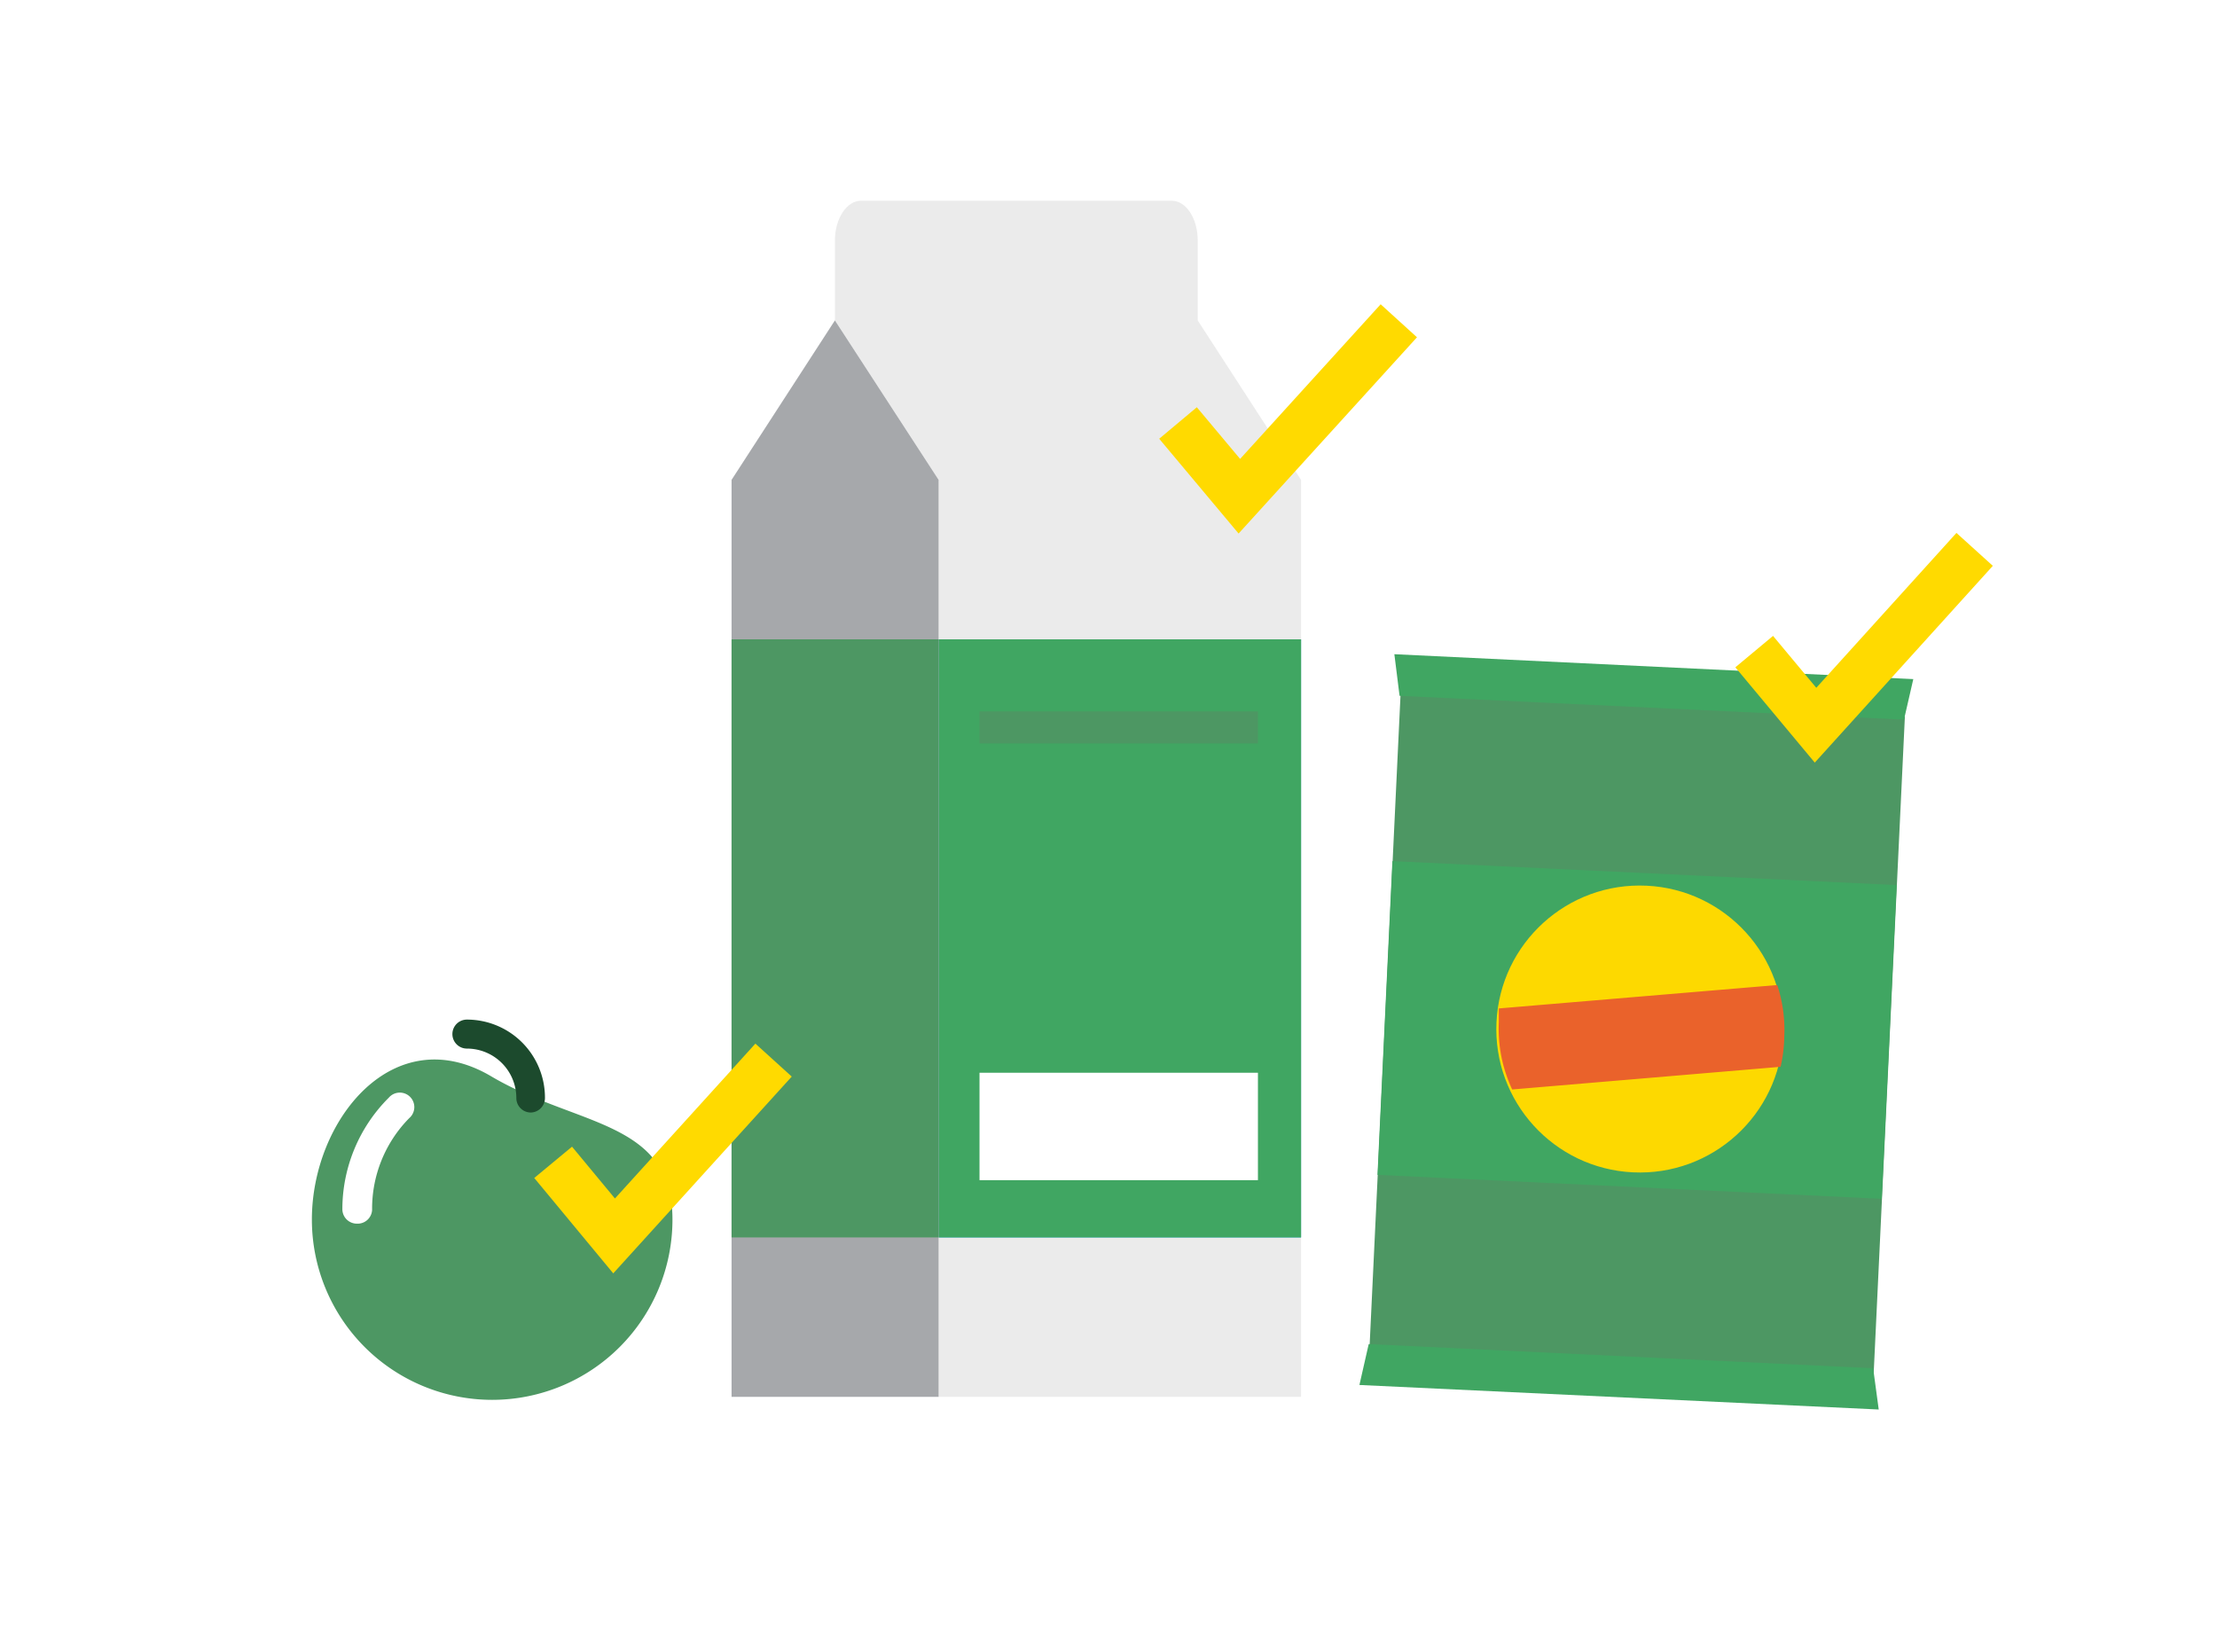 <svg xmlns="http://www.w3.org/2000/svg" viewBox="0 0 59.64 44.44"><defs><style>.cls-1{fill:#fff;}.cls-2{fill:#4d9763;}.cls-3{fill:#1c4a2d;}.cls-4{fill:#ebebeb;}.cls-5{fill:#1ea8e0;}.cls-6{fill:#40a662;}.cls-7{fill:#a6a8ab;}.cls-8{fill:#fdd900;}.cls-9{fill:#ea622b;}.cls-10{fill:none;stroke:#ffda00;stroke-miterlimit:10;stroke-width:1.32px;fill-rule:evenodd;}</style></defs><title>PDS_Icon2</title><g id="Layer_2" data-name="Layer 2"><g id="Layer_1-2" data-name="Layer 1"><rect class="cls-1" width="59.64" height="44.44"/><path class="cls-2" d="M18.09,32.81a4.85,4.85,0,1,1-9.7,0c0-2.68,2.2-5.41,4.83-3.85C15.53,30.32,18.09,30.13,18.09,32.81Z"/><path class="cls-1" d="M9.6,32.92a.39.39,0,0,1-.39-.39,4.24,4.24,0,0,1,1.25-3,.39.39,0,1,1,.55.55,3.47,3.47,0,0,0-1,2.47A.39.39,0,0,1,9.6,32.92Z"/><path class="cls-3" d="M14.28,29.93a.39.39,0,0,1-.39-.39,1.33,1.33,0,0,0-1.33-1.33.39.39,0,1,1,0-.78,2.1,2.1,0,0,1,2.1,2.1A.39.39,0,0,1,14.28,29.93Z"/><g id="milk-carton"><path class="cls-4" d="M32.22,8.62v-1s0,0,0-.06V6.47c0-.59-.31-1.07-.7-1.07H23.16c-.38,0-.7.48-.7,1.07V8.62l2.79,4.29V37.58H35V12.91Z"/><path id="Fill-25" class="cls-5" d="M25.25,17.2H35V33.29H25.25Z"/><path id="Fill-26" class="cls-6" d="M25.25,17.2H35V33.29H25.25Z"/><path id="Fill-27" class="cls-7" d="M22.46,8.62l2.79,4.29V37.58H19.68V12.91l2.78-4.29"/><path id="Fill-28" class="cls-2" d="M19.68,17.2h5.57V33.29H19.68Z"/></g><rect class="cls-2" x="26.35" y="19.14" width="7.49" height="0.86"/><rect class="cls-1" x="26.35" y="28.86" width="7.49" height="2.89"/><rect class="cls-2" x="37.24" y="18.95" width="13.58" height="18.15" transform="translate(1.38 -2.06) rotate(2.72)"/><polygon class="cls-6" points="51.22 19.36 37.65 18.72 37.51 17.6 51.47 18.27 51.22 19.36"/><polygon class="cls-6" points="36.82 36.16 50.39 36.81 50.54 37.92 36.57 37.26 36.82 36.16"/><rect class="cls-6" x="39.82" y="20.91" width="8.45" height="13.58" transform="translate(14.28 70.39) rotate(-87.28)"/><circle class="cls-8" cx="44.12" cy="27.69" r="3.86" transform="translate(14.36 70.44) rotate(-87.28)"/><path class="cls-9" d="M48,27.87a3.85,3.85,0,0,0-.19-1.37l-7.49.63c0,.12,0,.25,0,.37a3.84,3.84,0,0,0,.36,1.81l7.22-.61A3.87,3.87,0,0,0,48,27.87Z"/><polyline class="cls-10" points="47.19 17.53 48.84 19.51 53.12 14.78"/><polyline class="cls-10" points="31.69 11.38 33.34 13.35 37.63 8.63"/><polyline class="cls-10" points="14.88 31.27 16.52 33.25 20.81 28.52"/></g></g></svg>